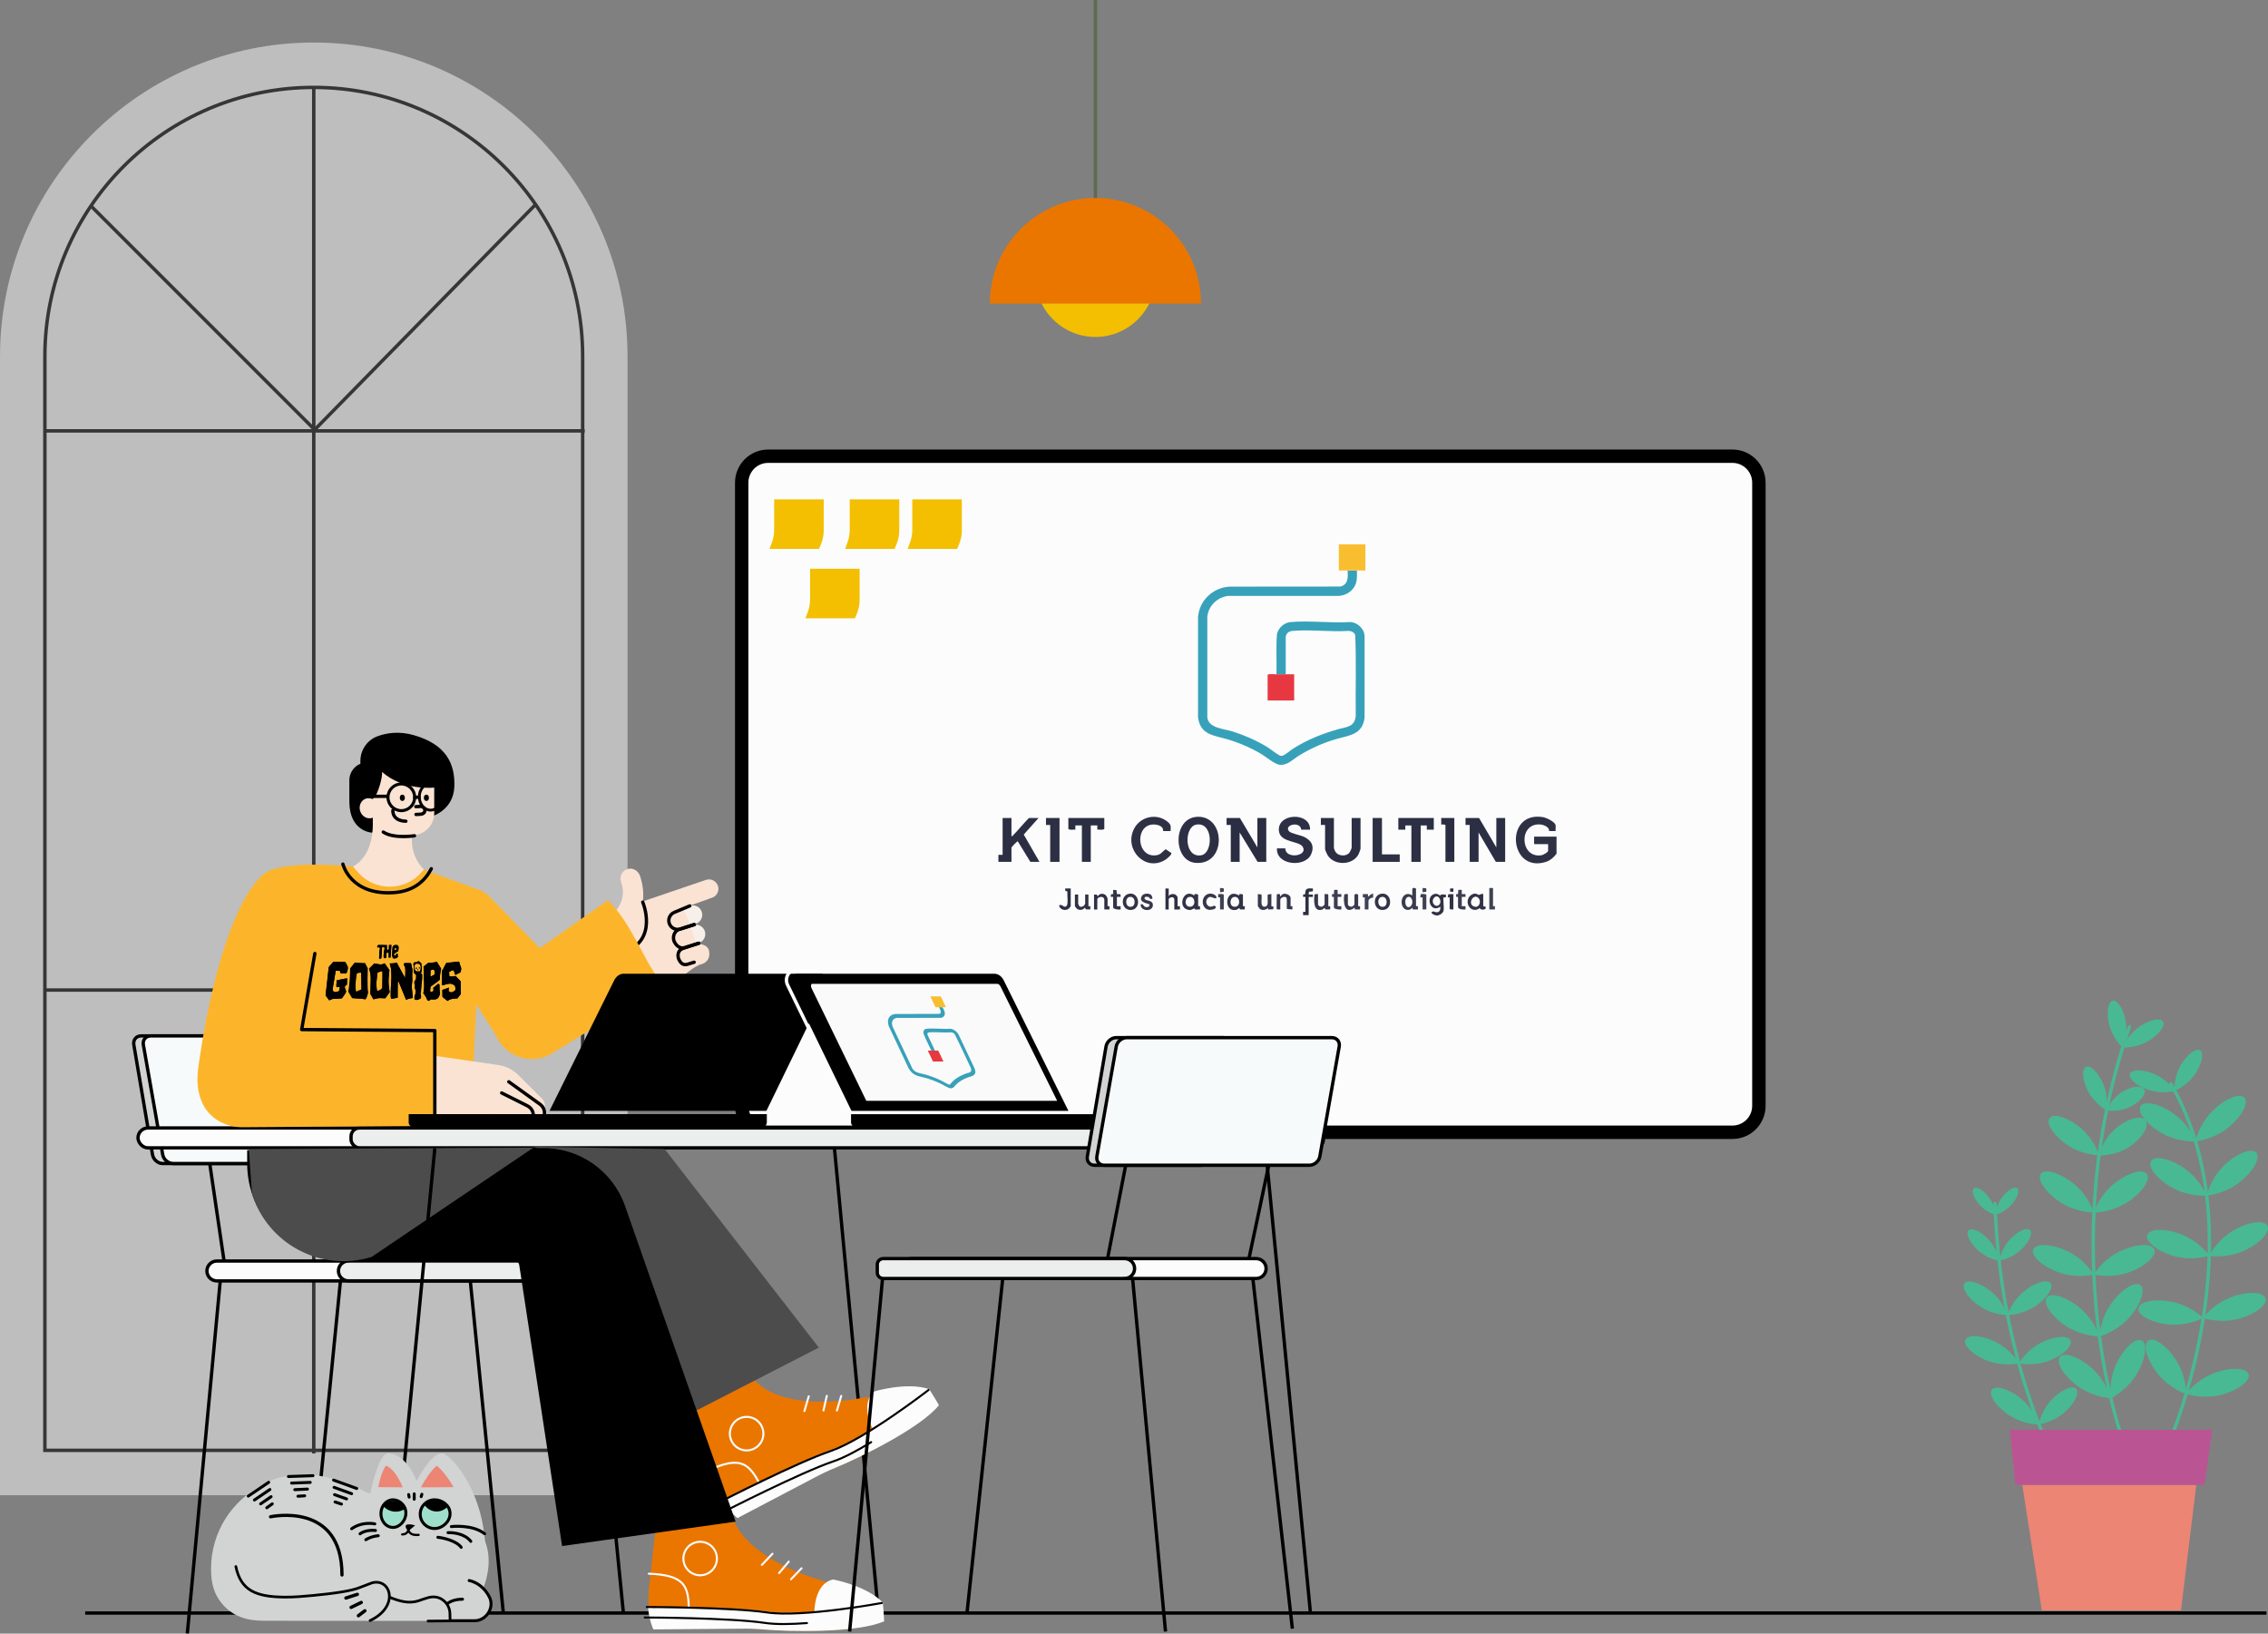 <svg xmlns="http://www.w3.org/2000/svg" xmlns:xlink="http://www.w3.org/1999/xlink" id="c" data-name="Capa 2" width="748.93" height="539.4" viewBox="0 0 748.93 539.4"><rect x="0" y="0" width="748.93" height="539.4" fill="#808080" stroke="none"/><defs><style>      .f {        fill: #2e3145;      }      .g {        fill: #2b2e42;      }      .h {        fill: #37a1ba;      }      .i, .j, .k, .l, .m, .n, .o, .p, .q {        stroke-miterlimit: 10;      }      .i, .k, .r, .l, .s, .t, .u, .v, .w, .x, .y, .z, .aa, .ab, .ac {        stroke-linecap: round;      }      .i, .k, .r, .m, .t, .n, .u, .v, .w, .x, .y, .z, .aa, .ab, .o, .p, .ac, .q {        stroke: #000;      }      .i, .k, .l, .s, .y, .z, .aa, .ab, .o {        fill: none;      }      .i, .m, .x {        stroke-width: .98px;      }      .ad, .p {        fill: #eaeaea;      }      .ae {        fill: #e73842;      }      .j {        stroke: #5d6b50;      }      .j, .r, .s, .t, .w, .z, .o, .ac, .q {        stroke-width: 1.1px;      }      .j, .af {        fill: #f3bf00;      }      .ag {        fill: #2d3044;      }      .ah {        fill: #3f4254;      }      .ai {        fill: #f9be2f;      }      .aj {        fill: #fae3d3;      }      .r, .s, .t, .u, .v, .w, .x, .y, .z, .aa, .ab, .ac {        stroke-linejoin: round;      }      .r, .ak {        fill: #fcfcfc;      }      .al {        fill: #2c2f43;      }      .l {        stroke: #fcfcfc;      }      .am {        fill: #303346;      }      .an {        fill: #2f3245;      }      .ao {        fill: #fcb52a;      }      .m {        fill: #a0decc;      }      .ap {        fill: #f7efe9;      }      .aq {        fill: #ec8574;      }      .ar {        fill: #35384b;      }      .as {        fill-rule: evenodd;      }      .s {        stroke: #48b993;      }      .at {        fill: #fff;      }      .au {        fill: #48b993;      }      .n, .u {        stroke-width: .88px;      }      .n, .u, .v, .w, .x, .av {        fill: #d2d3d3;      }      .v {        stroke-width: .75px;      }      .aw {        fill: #fafafa;      }      .ax {        fill: #ea7600;      }      .y {        stroke-width: 1.07px;      }      .ay {        fill: #2e3144;      }      .aa {        stroke-width: .92px;      }      .ab {        stroke-width: 1px;      }      .az {        opacity: .58;      }      .p {        stroke-width: 1.14px;      }      .ba {        fill: #bb5493;      }      .bb {        fill: #393c4e;      }      .ac {        fill: #f7fafa;      }      .q {        fill: #eceded;      }      .bc {        fill: #3e4153;      }      .bd {        fill: #393c4f;      }      .be {        fill: #313447;      }      .bf {        fill: #4c4c4c;      }      .bg {        fill: #373a4d;      }      .bh {        fill: #3b3d50;      }    </style><symbol id="a" data-name="botin-convese" viewBox="0 0 118.52 59.48"><g><g><path class="ax" d="M117.27,45.17l-30.16-10.84S47.45,23.76,42.81.02c-.04-.21-36.13,1.55-36.13,1.55l-3.54,32.55c-.97,5.66-1.75,15.45,1.98,24.01l41.99.12c3.75-.07,7.51.05,11.25.38,13.03,1.15,46.41,1.82,59.63-4.03-.24-5.42-.71-9.42-.71-9.42Z"></path><line class="l" x1="63.48" y1="21.4" x2="58.25" y2="26.91"></line><line class="l" x1="71.5" y1="25.29" x2="66.73" y2="30.92"></line><line class="l" x1="77.8" y1="28.57" x2="72.62" y2="33.98"></line><path class="l" d="M2.54,31.24c17.77.65,19.69,6.15,19.69,18.12"></path><path class="ak" d="M117.83,45.39c-8.07-8.3-24.44-11.31-24.44-11.31-8.11,1.71-9.16,12.24-9.28,15.83-8.36.69-16.57.92-22.37.05-16.25-2.42-54.57-2.17-59.59-2.19.3,3.6,1.07,7.36,2.62,10.92l42.88-.36c3.75-.07,7.51.05,11.25.38,13.03,1.15,46.41,1.82,59.63-4.03-.21-4.84-.61-8.55-.69-9.28Z"></path><circle class="l" cx="27.84" cy="23.76" r="8.26"></circle></g><path class="k" d="M1.53,47.66s41.83.08,59.27,2.67,56.57-4.66,56.57-4.66"></path><path class="k" d="M.5,52.82s41.83.08,59.27,2.67c5.42.81,12.94.66,20.72.08"></path></g></symbol></defs><g id="d" data-name="Capa 1"><g><g class="az"><path class="ad" d="M103.61,14.04h0c57.18,0,103.61,46.43,103.61,103.61v376.05H0V117.65C0,60.47,46.43,14.04,103.61,14.04Z"></path><path class="p" d="M14.82,478.88V117.65c0-48.96,39.83-88.79,88.79-88.79s88.79,39.83,88.79,88.79v361.23H14.82Z"></path><line class="p" x1="103.61" y1="28.86" x2="103.61" y2="479.91"></line><line class="p" x1="15.2" y1="142.27" x2="193.08" y2="142.27"></line><line class="p" x1="15.2" y1="326.9" x2="193.08" y2="326.9"></line><line class="p" x1="103.91" y1="141.88" x2="177.11" y2="67.26"></line><line class="p" x1="103.91" y1="141.88" x2="30.11" y2="68.08"></line></g><g id="e" data-name="icono_desarrollo"><g><path class="ak" d="M253.66,150.63h318.42c4.82,0,8.74,3.92,8.74,8.74v205.75c0,4.82-3.92,8.74-8.74,8.74H253.66c-4.82,0-8.74-3.92-8.74-8.74v-205.75c0-4.82,3.92-8.74,8.74-8.74Z"></path><path d="M572.07,152.84c3.61,0,6.53,2.92,6.53,6.53v205.75c0,3.61-2.92,6.53-6.53,6.53H253.66c-3.61,0-6.53-2.92-6.53-6.53v-205.75c0-3.61,2.92-6.53,6.53-6.53h318.42M572.07,148.43H253.66c-6.04,0-10.95,4.91-10.95,10.95v205.75c0,6.04,4.91,10.95,10.95,10.95h318.42c6.04,0,10.95-4.91,10.95-10.95v-205.75c0-6.04-4.91-10.95-10.95-10.95h0Z"></path></g></g><line class="o" x1="748.42" y1="532.6" x2="28.13" y2="532.6"></line><path class="w" d="M46.54,342.05h35.34c1.57,0,3.06,1.31,3.34,2.92l6.17,36.29c.27,1.61-.78,2.92-2.35,2.92h-35.34c-1.57,0-3.06-1.31-3.34-2.92l-6.17-36.29c-.27-1.61.78-2.92,2.35-2.92Z"></path><path class="ac" d="M49.77,342.05h36.62c1.63,0,3.18,1.31,3.46,2.92l6.39,36.29c.28,1.61-.8,2.92-2.43,2.92h-36.62c-1.63,0-3.18-1.31-3.46-2.92l-6.39-36.29c-.28-1.61.8-2.92,2.43-2.92Z"></path><rect class="r" x="45.57" y="372.44" width="243.89" height="6.57" rx="3.28" ry="3.28"></rect><rect class="q" x="115.92" y="372.44" width="321.1" height="6.57" rx="2.77" ry="2.77"></rect><path class="ap" d="M221.47,307.72c.33,0,.67-.05,1.01-.17l7.32-2.56c1.62-.56,2.49-2.32,1.93-3.94-.56-1.62-2.32-2.48-3.94-1.93l-7.32,2.56c-1.62.56-2.49,2.32-1.93,3.94.44,1.29,1.65,2.1,2.94,2.1Z"></path><path class="ap" d="M222.47,314.09c.33,0,.67-.05,1.01-.17l7.32-2.56c1.62-.56,2.49-2.32,1.93-3.94-.56-1.62-2.32-2.48-3.94-1.93l-7.32,2.56c-1.62.56-2.49,2.32-1.93,3.94.44,1.29,1.65,2.1,2.94,2.1Z"></path><path class="aj" d="M237.05,292.46c-.56-1.62-2.32-2.48-3.94-1.93l-20.81,7.09c.28-2.53.06-5.34-.95-8.39-.55-1.64-2.22-2.73-3.9-2.34-1.94.44-3.02,2.45-2.39,4.28.16.46.29.92.4,1.37.81,3.44-.53,6.98-3.2,9.29-2.96,2.56-4.25,6.76-2.91,10.68l3.06,8.93c1.57,4.57,6.55,7.01,11.12,5.44l8.93-3.06c.4-.14.78-.29,1.16-.47,2.7-1.29,5.25-4.27,8.14-5.02,0,0,3.13-.78,2.35-4.47-.36-1.72-2.67-2.45-4.36-2.01v-.11c.12-1.47.06-.41-.45-1.89l-2.33-6.8c-.4-1.16-1.01-2.2-1.75-3.09l9.92-3.55c1.62-.56,2.49-2.32,1.93-3.94Z"></path><path class="z" d="M212.24,297.87s5.36,12.56-6.27,16.55"></path><path class="ao" d="M200.75,297.22s-12.91,9.11-22.5,15.87l-16.79-17.2c-3.14-3.21-8.28-3.27-11.49-.14-2.45,2.39-7.51,11.45-6.27,14.43l20,31.57c2.77,6.6,10.37,9.71,16.97,6.94,1.48-.5,35.89-22.24,38.4-23.67-5.92-5.92-9.56-19.03-18.33-27.8Z"></path><path class="ao" d="M158.99,294.13l-19.03-7.01-23.44-.99s-23.81-2.59-29.65,2.66c-15.18,13.67-21.36,63.57-21.36,63.57-1.33,9.1,1.74,16.5,9.69,19.09,1.93.65,3.86.81,5.82.74l62.87-.46v-6.14h11.82l3.27-71.46Z"></path><line class="ax" x1="99.63" y1="339.96" x2="91.43" y2="339.96"></line><path class="ap" d="M176.61,370.68c1.03-.04,2.04-.54,2.69-1.44,1.12-1.56.77-3.73-.79-4.86l-10.68-7.69c-1.56-1.12-3.73-.77-4.86.79-1.12,1.56-.77,3.73.79,4.86l10.68,7.69c.66.47,1.42.68,2.17.65Z"></path><g><path class="aj" d="M143.72,371.73v-.1s-.04.06,0,.1Z"></path><path class="aj" d="M178.84,362.59l-7.74-7.67c-1.78-1.76-4.07-2.9-6.55-3.26l-20.7-3-.13,22.96c.5-.38,7.6-.04,7.6-.04,0,0,4.53.53,9.08-2.65l2.34-1.19,8.27,3.44c.41.21.85.34,1.29.38,1.37.12,2.73-.57,3.41-1.86.19-.36.3-.73.35-1.11.06,0,.11.02.16.03,1.03.08,2.09-.3,2.84-1.12,1.3-1.42,1.2-3.62-.22-4.92ZM167.14,361.34h-.02s0-.02,0-.02l.02.02Z"></path></g><path class="z" d="M174.41,371.27c.56-.33,1.03-.82,1.34-1.44.86-1.72.17-3.81-1.55-4.67l-8.54-4.28"></path><path class="z" d="M175.27,370.88c.25.04.93.06,1.18.05,1.03-.04,2.04-.54,2.69-1.44,1.12-1.56.77-3.73-.79-4.86l-10.34-7.44"></path><path class="z" d="M113.23,285.31s2.43,10.34,16.72,9.43c6.93-.44,10.57-4.17,12.48-7.9"></path><path class="z" d="M227.78,299.12l-5.13,2.14c-1.51.63-2.21,2.37-1.56,3.86h0c.59,1.37,2.12,2.07,3.55,1.63l4.68-1.45"></path><path class="z" d="M229.15,305.28l-5.05,1.65c-1.51.63-2.1,2.52-1.45,4.02v-.09c.59,1.37,1.94,2.49,3.36,2.05l4.68-1.45"></path><path class="z" d="M230.77,311.44l-5.05,1.65c-2.65.86-1.63,3.51-1.63,3.51.59,1.37,1.48,2.24,2.91,1.8l2.22-.69"></path><g><path d="M122.82,274.93s-7.46-.27-7.46-10.3v-6.99c0-2.39,1.44-4.55,3.65-5.47h0v-.93c0-3.64,2.26-6.9,5.68-8.15,3.02-1.1,7.11-1.74,11.96-.35,10.64,3.04,13.68,9.43,13.38,17.03s-7.14,9.68-7.14,9.68l-2.31.72c0,3.51-1.3,5.2-4.81,5.2-5.98-.01-12.95-1.01-12.95-.43Z"></path><path class="aj" d="M123.11,272.04v-2.07c-.07.03-.13.07-.2.09-1.62.53-3.39-.47-3.97-2.23-.57-1.76.27-3.61,1.89-4.14.72-.24,1.47-.15,2.14.15l.49-.4c1.29-1.04,2.98-6.95,2.68-8.58,7.07,6.35,17.25,5.19,17.25,5.19h0v8.48c0,4-3.24,7.23-7.23,7.23h-.16v1.78c0,3.59,1.43,7.03,3.97,9.57h0s-.26.3-.69.8c-5.51,6.43-15.43,6.5-21.03.15l-1.71-1.94s2.48-1.02,4.4-4.45c1.2-2.15,2.18-5.25,2.18-9.63Z"></path><path class="z" d="M136.87,275.96s-6.93,1.08-10.31-1.23"></path><ellipse cx="132.86" cy="263.42" rx=".84" ry="1.05"></ellipse><ellipse cx="140.8" cy="263.42" rx=".84" ry="1.05"></ellipse><path class="z" d="M134.03,271.15s-4.31.15-4.31-3.54"></path><path class="z" d="M137.37,268.92c.57,0,1.14-.03,1.7-.1.88-.1,1.4-.84,1.2-1.52h0c-.19-.68-.88-1.11-1.57-1.03-.46.05-.92.08-1.39.07"></path><circle class="ab" cx="132.53" cy="263.26" r="4.41"></circle><ellipse class="aa" cx="142.19" cy="263.09" rx="3.73" ry="4.41"></ellipse><line class="z" x1="127.92" y1="262.94" x2="121.64" y2="262.94"></line><line class="z" x1="136.94" y1="263.26" x2="138.35" y2="263.23"></line></g><path d="M134.95,367.88h118.27v2.7c0,.87-.71,1.58-1.58,1.58h-115.11c-.87,0-1.58-.71-1.58-1.58v-2.7h0Z"></path><path d="M253.08,366.81l19.79-40.72c.96-1.97-.11-4.57-1.87-4.57h-65.11c-1.25,0-2.42.84-3.1,2.22l-21.34,43.06h71.64Z"></path><path d="M282.62,367.88h115.11c.87,0,1.58.71,1.58,1.58v2.7h-118.27v-2.7c0-.87.71-1.58,1.58-1.58Z" transform="translate(680.34 740.05) rotate(-180)"></path><g><path d="M281.18,366.81l-19.79-40.72c-.96-1.97.11-4.57,1.87-4.57h65.11c1.25,0,2.42.84,3.1,2.22l21.34,43.06h-71.64Z"></path><path class="at" d="M268.13,340.54l-7.57-15.57c-.52-1.07-.31-2.27.14-2.97.19-.3.6-.8,1.24-.8h7.84c-.01-.37,0-.73.06-1.1h-7.9c-.86,0-1.65.48-2.18,1.32-.74,1.18-.81,2.77-.19,4.04l7.45,15.34c.25-.09.51-.17.78-.21.11-.02.21-.03.32-.05Z"></path></g><path class="aw" d="M286.07,363.48l-18.13-37.3c-.25-.51-.1-1.1.06-1.32h61.37c.36,0,.78.37,1.06.94l18.67,37.68h-63.03Z"></path><path class="r" d="M71.61,416.37h113.82c1.27,0,2.3,1.03,2.3,2.3v1.97c0,1.27-1.03,2.3-2.3,2.3h-113.82c-1.81,0-3.28-1.47-3.28-3.28h0c0-1.81,1.47-3.28,3.28-3.28Z"></path><path class="q" d="M115.04,416.36h79.74c1.07,0,1.94.87,1.94,1.94v2.69c0,1.07-.87,1.94-1.94,1.94h-79.74c-1.81,0-3.28-1.47-3.28-3.28h0c0-1.81,1.47-3.28,3.28-3.28Z"></path><line class="o" x1="72.76" y1="422.59" x2="61.86" y2="539.35"></line><line class="o" x1="275.53" y1="379" x2="290.31" y2="535.2"></line><line class="o" x1="417.89" y1="379" x2="432.68" y2="532.05"></line><line class="o" x1="69.25" y1="384.13" x2="73.96" y2="416.18"></line><use width="118.52" height="59.48" transform="translate(212.55 498.69) scale(.67)" xlink:href="#a"></use><use width="118.52" height="59.48" transform="translate(222.68 467.76) rotate(-27.24) scale(.67)" xlink:href="#a"></use><path class="bf" d="M174.22,378.58l45.25.82,50.92,65.56-50.51,25.95-40.54-90.38c-1.21-2.06-5.12-1.95-5.12-1.95Z"></path><path d="M81.62,379.76v4.44c0,17.47,14.17,31.64,31.64,31.64h55.91c1.15,0,2.13.84,2.31,1.98l14.13,92.67,57.3-8.06-36.52-104.25c-4.05-11.52-14.97-19.2-27.18-19.11l-97.58.7Z"></path><path class="bf" d="M82.16,379.4l1.03,14.65c5.12,16.71,22.82,26.1,39.52,20.98l53.44-36.1-93.99.47Z"></path><line class="o" x1="112.46" y1="422.59" x2="101.56" y2="532.6"></line><line class="o" x1="194.96" y1="422.59" x2="205.86" y2="532.6"></line><line class="o" x1="155.27" y1="422.59" x2="166.16" y2="532.09"></line><line class="o" x1="143.59" y1="379.12" x2="128.8" y2="532.09"></line><path class="z" d="M103.97,314.83l-4.35,25.13,43.96.32c0,15.12,0,24.27,0,31.04"></path><g><polygon class="aq" points="725.25 490.3 667.79 490.3 674.25 531.74 720.19 531.74 725.25 490.3"></polygon><path class="s" d="M716.83,474.96s28.7-67.48,0-117.13"></path><path class="s" d="M701.32,476.51s-23.95-63.14,1.86-137.47"></path><path class="s" d="M676.04,476.69s-15.87-32.21-17.25-79.3"></path><polygon class="ba" points="730.52 472.1 663.68 472.1 665.51 490.25 727.95 490.25 730.52 472.1"></polygon><path class="au" d="M742.52,453.75c.63,2.01-2.88,4.91-7.84,6.47-6.8,2.14-12.8.02-12.8.02,0,0,3.47-5.09,10.51-7.31,4.96-1.56,9.5-1.19,10.13.82Z"></path><path class="au" d="M748.12,428.69c.63,2.01-2.88,4.91-7.84,6.47-6.8,2.14-12.8.02-12.8.02,0,0,3.47-5.09,10.51-7.31,4.96-1.56,9.5-1.19,10.13.82Z"></path><path class="au" d="M748.74,404.74c.97,1.87-1.99,5.33-6.61,7.72-6.33,3.28-12.61,2.22-12.61,2.22,0,0,2.54-5.61,9.1-9.01,4.62-2.39,9.15-2.81,10.12-.94Z"></path><path class="au" d="M745.07,380.61c1.38,1.6-.7,5.65-4.63,9.05-5.39,4.66-11.74,5.1-11.74,5.1,0,0,1.16-6.05,6.75-10.88,3.94-3.4,8.25-4.86,9.62-3.27Z"></path><path class="au" d="M741.15,362.5c1.4,1.58-.61,5.66-4.5,9.11-5.33,4.74-11.67,5.27-11.67,5.27,0,0,1.08-6.07,6.59-10.98,3.89-3.46,8.17-4.98,9.58-3.41Z"></path><path class="au" d="M709.38,442.65c-1.72,1.22-.68,5.65,2.33,9.89,4.12,5.82,10.18,7.77,10.18,7.77,0,0,.32-6.15-3.94-12.18-3.01-4.25-6.84-6.7-8.56-5.48Z"></path><path class="au" d="M706.12,431.99c-.31,2.09,3.6,4.4,8.75,5.18,7.05,1.06,12.65-1.96,12.65-1.96,0,0-4.22-4.5-11.52-5.59-5.14-.77-9.57.29-9.88,2.38Z"></path><path class="au" d="M709.05,407.8c-.67,2,2.79,4.96,7.72,6.61,6.76,2.26,12.8.25,12.8.25,0,0-3.38-5.15-10.38-7.49-4.93-1.65-9.48-1.36-10.14.64Z"></path><path class="au" d="M710.3,383.36c-1.11,1.79,1.56,5.47,5.98,8.22,6.05,3.77,12.39,3.22,12.39,3.22,0,0-2.09-5.8-8.35-9.7-4.42-2.75-8.9-3.53-10.01-1.74Z"></path><path class="au" d="M706.86,365.17c-1.14,1.77,1.48,5.49,5.85,8.31,5.99,3.86,12.34,3.4,12.34,3.4,0,0-2-5.83-8.21-9.82-4.37-2.82-8.85-3.66-9.99-1.89Z"></path><path class="au" d="M726.52,346.8c1.3.82.71,4.1-1.32,7.32-2.78,4.41-7.14,6.07-7.14,6.07,0,0-.47-4.48,2.41-9.05,2.03-3.22,4.74-5.16,6.04-4.34Z"></path><path class="au" d="M703.35,354.57c.54-1.44,3.87-1.53,7.43-.18,4.88,1.84,7.38,5.77,7.38,5.77,0,0-4.3,1.37-9.35-.54-3.56-1.34-6.01-3.6-5.46-5.04Z"></path><path class="au" d="M680.21,448.05c-1.33,1.64.87,5.62,4.9,8.9,5.53,4.49,11.89,4.74,11.89,4.74,0,0-1.35-6.01-7.08-10.67-4.04-3.28-8.39-4.61-9.72-2.97Z"></path><path class="au" d="M675.85,428.45c-1.25,1.7,1.13,5.58,5.31,8.67,5.74,4.23,12.1,4.18,12.1,4.18,0,0-1.62-5.94-7.57-10.33-4.19-3.09-8.59-4.22-9.85-2.52Z"></path><path class="au" d="M671.43,412.53c-.81,1.95,2.42,5.15,7.22,7.15,6.58,2.75,12.75,1.18,12.75,1.18,0,0-2.99-5.39-9.8-8.23-4.8-2-9.35-2.05-10.16-.11Z"></path><path class="au" d="M673.91,387.6c-1.24,1.7,1.16,5.57,5.36,8.64,5.76,4.2,12.12,4.12,12.12,4.12,0,0-1.66-5.94-7.62-10.29-4.2-3.07-8.62-4.17-9.86-2.47Z"></path><path class="au" d="M676.8,369.18c-1.2,1.59,1.01,5.28,4.94,8.23,5.38,4.05,11.39,4.06,11.39,4.06,0,0-1.48-5.63-7.05-9.82-3.93-2.95-8.08-4.06-9.28-2.47Z"></path><path class="au" d="M707.26,442.61c1.86,1,1.37,5.52-1.09,10.11-3.37,6.28-9.14,8.96-9.14,8.96,0,0-1.08-6.07,2.41-12.57,2.46-4.58,5.96-7.49,7.82-6.5Z"></path><path class="au" d="M706.82,424.36c1.65,1.32.36,5.68-2.89,9.74-4.45,5.57-10.61,7.17-10.61,7.17,0,0,.03-6.16,4.64-11.93,3.24-4.07,7.21-6.3,8.86-4.98Z"></path><path class="au" d="M711.39,412.52c.81,1.95-2.42,5.15-7.22,7.15-6.58,2.75-12.75,1.18-12.75,1.18,0,0,2.99-5.39,9.8-8.23,4.8-2,9.35-2.05,10.16-.11Z"></path><path class="au" d="M708.92,387.61c1.24,1.7-1.16,5.57-5.36,8.64-5.76,4.2-12.12,4.12-12.12,4.12,0,0,1.66-5.94,7.62-10.29,4.2-3.07,8.62-4.17,9.86-2.47Z"></path><path class="au" d="M708.5,369.91c1.27,1.69-.71,5.31-4.41,8.1-5.07,3.82-10.99,3.49-10.99,3.49,0,0,1.15-5.64,6.4-9.6,3.7-2.79,7.73-3.68,9-1.99Z"></path><path class="au" d="M688.81,352.25c-1.4.65-1.22,3.98.39,7.43,2.21,4.72,6.32,6.91,6.32,6.91,0,0,1.03-4.39-1.26-9.28-1.61-3.45-4.05-5.71-5.45-5.06Z"></path><path class="au" d="M697.65,330.41c-1.51.32-2.09,3.6-1.31,7.32,1.08,5.1,4.58,8.17,4.58,8.17,0,0,2-4.04.88-9.32-.79-3.72-2.65-6.48-4.16-6.16Z"></path><path class="au" d="M714.27,337.3c-.83-1.3-4.11-.69-7.31,1.37-4.39,2.82-6.02,7.18-6.02,7.18,0,0,4.49.44,9.03-2.48,3.2-2.05,5.13-4.77,4.29-6.07Z"></path><path class="au" d="M649.02,442.38c-.76,1.72,2.06,4.65,6.31,6.53,5.82,2.58,11.37,1.3,11.37,1.3,0,0-2.57-4.87-8.6-7.54-4.25-1.88-8.32-2.01-9.08-.29Z"></path><path class="au" d="M648.71,423.78c-1.02,1.38.92,4.55,4.33,7.06,4.68,3.45,9.86,3.41,9.86,3.41,0,0-1.32-4.85-6.17-8.42-3.41-2.52-7.01-3.44-8.03-2.05Z"></path><path class="au" d="M650.07,406.24c-.98.99.2,3.75,2.63,6.18,3.34,3.32,7.5,3.91,7.5,3.91,0,0-.49-4.04-3.95-7.48-2.44-2.42-5.21-3.59-6.19-2.6Z"></path><path class="au" d="M651.79,392.4c-.85.7-.14,2.97,1.58,5.07,2.36,2.88,5.59,3.67,5.59,3.67,0,0-.06-3.22-2.51-6.2-1.72-2.1-3.81-3.23-4.66-2.54Z"></path><path class="au" d="M657.72,458.87c-1.12,1.52,1,4.98,4.74,7.75,5.12,3.78,10.81,3.74,10.81,3.74,0,0-1.45-5.31-6.76-9.23-3.74-2.76-7.68-3.77-8.8-2.26Z"></path><path class="au" d="M683.7,442.62c.74,1.66-1.99,4.48-6.08,6.29-5.61,2.48-10.95,1.25-10.95,1.25,0,0,2.48-4.69,8.29-7.27,4.1-1.81,8.01-1.94,8.75-.28Z"></path><path class="au" d="M677.15,423.73c1.02,1.38-.92,4.55-4.33,7.06-4.68,3.45-9.86,3.41-9.86,3.41,0,0,1.32-4.85,6.17-8.42,3.41-2.52,7.01-3.44,8.03-2.05Z"></path><path class="au" d="M670.36,406.14c.98.99-.2,3.75-2.63,6.18-3.34,3.32-7.5,3.91-7.5,3.91,0,0,.49-4.04,3.95-7.48,2.44-2.42,5.21-3.59,6.19-2.6Z"></path><path class="au" d="M666.13,392.34c.85.7.14,2.97-1.58,5.07-2.36,2.88-5.59,3.67-5.59,3.67,0,0,.06-3.22,2.51-6.2,1.72-2.1,3.81-3.23,4.66-2.54Z"></path><path class="au" d="M685.61,458.54c1.15,1.2-.33,4.47-3.3,7.29-4.06,3.87-9.04,4.46-9.04,4.46,0,0,.68-4.8,4.89-8.81,2.97-2.82,6.3-4.14,7.44-2.94Z"></path><path class="au" d="M708.09,359.67c-.76-1.36-3.8-1.11-6.8.56-4.11,2.29-5.67,6.38-5.67,6.38,0,0,4.16.91,8.41-1.46,3-1.67,4.82-4.12,4.06-5.48Z"></path></g><g><g><path class="av" d="M153.69,535.21s11.67-14.63,6.23-26.87c0,0-37.99-15.12-39.25-15.78-4.04-2.11-8.01-3.61-11.82-4.55-2.12-.57-4.32-.93-6.59-1.04-6.02-.42-11.44.76-15.82,3.45-9.95,5.17-16.75,15.56-16.75,27.55,0,5.25,1.17,8.45,3.35,11.21,3.5,4.44,8.35,5.98,14,5.98,24.28,0,66.64.05,66.64.05Z"></path><path class="y" d="M89.34,500.82s23.59-5.24,23.59,19.22"></path><g><path class="av" d="M160.2,509.53c-1.23-18.51-11.52-29.21-13.99-29.62-3.65-.61-8.64,9.05-8.64,9.05,0,0-3.29-9.05-9.46-9.05-3.7,0-6.58,16.87-6.58,16.87l-6.58,9.87s4.53,10.29,21.8,10.29,23.45-7.41,23.45-7.41Z"></path><path class="aq" d="M124.9,491.03c.71-3.39,1.27-4.99,2.45-7.08,2.58.68,4.86,5.1,5.62,7.15l-8.06-.07ZM139.01,491.11c1.58-3.05,3.96-6.26,5.23-7.12,1.2.88,3.39,3.28,5.53,7.05l-10.75.07Z"></path><path class="m" d="M148.62,499.78c0,2.62-2.49,4.92-5.11,4.92s-4.74-2.12-4.74-4.74,2.12-4.74,4.74-4.74,5.11,1.94,5.11,4.56Z"></path><path class="m" d="M134.03,499.6c0,2.52-2.08,4.74-4.27,4.74s-3.97-2.04-3.97-4.56,1.78-4.56,3.97-4.56,4.27,1.87,4.27,4.38Z"></path><path class="i" d="M123.77,503.17s-4.02-.96-7.65,1.61"></path><path class="i" d="M123.99,505.34s-3.13-.38-5.1,1.11"></path><path class="i" d="M124.9,507.08s-2.19.13-4.1,1.32"></path><path class="i" d="M149.04,504.06s7-.82,10.99,2.37"></path><path class="i" d="M147.94,506.06c1.58-.03,5.4.2,7.53,2.88"></path><path class="i" d="M144.58,507.6c1.81.17,6.13,1.15,7.72,3.32"></path><path d="M134.14,503.53c.75-.39,1.84-.18,2.93.14,0,0-1.6,1.35-2.16,1.82-.64-.33-1.3-1.51-.77-1.96Z"></path><g><g><line x1="134.21" y1="497.86" x2="126.25" y2="496.91"></line><path d="M134.21,497.86c-2.49,2.02-6.02,1.61-7.97-.95,2.49-2.03,6.02-1.6,7.97.95h0Z"></path></g><g><line x1="147.66" y1="497.66" x2="140.06" y2="496.76"></line><path d="M147.66,497.66c-2.34,2.2-5.84,1.8-7.59-.9,2.33-2.21,5.83-1.78,7.59.9h0Z"></path></g></g><line class="x" x1="136.78" y1="493.26" x2="136.78" y2="495.02"></line><line class="x" x1="139.31" y1="493.39" x2="139.08" y2="494.17"></line><line class="x" x1="134.94" y1="493.49" x2="135.1" y2="494.33"></line><path class="v" d="M134.87,505.04s0,2.06,3.36,1.76"></path><path class="v" d="M134.87,505.11s-.29,1.59-2.06,1.53"></path></g><g><line class="x" x1="88.72" y1="489.45" x2="81.98" y2="493.99"></line><line class="x" x1="89.12" y1="491.82" x2="84.02" y2="495.28"></line><line class="x" x1="89.52" y1="494.19" x2="86.06" y2="496.56"></line><line class="x" x1="89.92" y1="496.55" x2="88.1" y2="497.85"></line></g><g><line class="x" x1="103.35" y1="487.25" x2="95.24" y2="487.53"></line><line class="x" x1="102.44" y1="489.47" x2="96.29" y2="489.7"></line><line class="x" x1="101.53" y1="491.68" x2="97.34" y2="491.87"></line><line class="x" x1="100.61" y1="493.9" x2="98.39" y2="494.04"></line></g><g><line class="x" x1="117.79" y1="491.48" x2="110.15" y2="488.71"></line><line class="x" x1="116.11" y1="493.2" x2="110.32" y2="491.11"></line><line class="x" x1="114.44" y1="494.92" x2="110.48" y2="493.52"></line><line class="x" x1="112.76" y1="496.63" x2="110.64" y2="495.93"></line></g><path class="x" d="M154.92,521.88s4.21.58,6.71,5.49c1.74,3.43-1.06,7.78-4.91,7.78h-11.83s.05-7.11,7.84-7.11"></path><path class="u" d="M136.93,528.88c1.98-.36,3.8-1.43,5.8-1.59.02,0,.05,0,.07,0,3.16-.21,5.78,2.44,5.78,5.6l.05,2.32-7.3.05"></path><path class="n" d="M128.07,527.19c2.84,1.11,5.86,2.24,8.86,1.69"></path></g><path class="u" d="M122.2,535.1c9.85-4.63,6.85-14.12.68-12.47l-4.1,1.56c-2.66,1.12-8.7,1.98-15.36,2.61-3.13.3-6.27.58-9.41.55-9.61-.07-14.5-2.24-16.13-10.1h0"></path></g><line class="t" x1="118" y1="526.44" x2="114.22" y2="527.65"></line><line class="t" x1="119.29" y1="529.11" x2="115.94" y2="530.74"></line><line class="t" x1="120.49" y1="531.86" x2="118.35" y2="533.49"></line><line class="j" x1="361.73" x2="361.73" y2="67.72"></line><path class="af" d="M381.55,91.44c0,10.94-8.87,19.82-19.82,19.82s-19.82-8.87-19.82-19.82h39.63Z"></path><path class="ax" d="M326.86,100.24c0-19.26,15.61-34.87,34.87-34.87s34.87,15.61,34.87,34.87h-69.74Z"></path><path class="as" d="M124.84,312.03l2.93.02-.02,1.43s.5.35.61.06c.11-.3.07-1.5.07-1.5h.82l-.3,4.16-.61-.02v-1.5s-.35-.36-.65-.02c-.17.19-.13,1.48-.13,1.48,0,0-.56.58-.82.02-.26-.56.3-3.28.3-3.28,0,0-.89-.3-.89,0s-.22,3.45-.22,3.45c0,0-.2.43-.74.13,0,0,0-2.25.26-3.18,0-.02.02-.04.02-.06-.06-.61-.65-.39-.87-.41-.22-.02.24-.76.24-.76Z"></path><path d="M124.84,312.03l2.93.02-.02,1.43s.5.35.61.06c.11-.3.07-1.5.07-1.5h.82l-.3,4.16-.61-.02v-1.5s-.35-.36-.65-.02c-.17.19-.13,1.48-.13,1.48,0,0-.56.58-.82.02-.26-.56.3-3.28.3-3.28,0,0-.89-.3-.89,0s-.22,3.45-.22,3.45c0,0-.2.43-.74.13,0,0,0-2.25.26-3.18,0-.02.02-.04.02-.06-.06-.61-.65-.39-.87-.41-.22-.02.24-.76.24-.76Z"></path><path class="as" d="M112.22,320.57l-1.37-.04-1,6.01s-.04,1.04.89,1.04l.59-.11s.63-.04.78-.71c.15-.67.04-.85.04-.85,0,0-.56-.22-.85.04,0,0-.3.33-.22-.82.07-1.15.15-1.48.15-1.48l3.41-.63-.07,2.08s-.71.48-.74.78c-.04.3.52,1.26.45,1.63-.07.37-1.41,2.15-1.41,2.15l-3.08.19-1.08.45-1.19-1.63,1.04-9.35,1.52-1.74h3.86s.93,1.26.93,1.97-.37,1.86-.63,1.86h-1.74l-.26-.82Z"></path><path d="M112.22,320.57l-1.37-.04-1,6.01s-.04,1.04.89,1.04l.59-.11s.63-.04.78-.71c.15-.67.04-.85.04-.85,0,0-.56-.22-.85.04,0,0-.3.33-.22-.82.07-1.15.15-1.48.15-1.48l3.41-.63-.07,2.08s-.71.48-.74.78c-.04.3.52,1.26.45,1.63-.07.37-1.41,2.15-1.41,2.15l-3.08.19-1.08.45-1.19-1.63,1.04-9.35,1.52-1.74h3.86s.93,1.26.93,1.97-.37,1.86-.63,1.86h-1.74l-.26-.82Z"></path><path class="as" d="M128.7,318.12s1.93,0,2.3-.3l2.75,5.12s.24-2.28.02-3.61c0-.05.01-.11-.02-.14-.43-.33-.59-1.06-.07-1.19l1.97.02s.22.11.3,1.28c0,0,.37.59.24,1.39s-.04,3.1-.04,3.1c0,0-.24,2.32-.17,2.39.07.07.26,2.78.26,2.78,0,0,.11.58-.04.58s-1.63.28-2.1.59l-2.47-6.03s-.15-.24-.24.07c-.09.32-.07,5.25-.07,5.25,0,0-1.76.43-2.15.3-.39-.13.09-6.74.09-6.74,0,0,0-2.8-.15-3.25-.15-.45-.41-1.63-.41-1.63Z"></path><path d="M128.7,318.12s1.93,0,2.3-.3l2.75,5.12s.24-2.28.02-3.61c0-.05.01-.11-.02-.14-.43-.33-.59-1.06-.07-1.19l1.97.02s.22.11.3,1.28c0,0,.37.59.24,1.39s-.04,3.1-.04,3.1c0,0-.24,2.32-.17,2.39.07.07.26,2.78.26,2.78,0,0,.11.58-.04.58s-1.63.28-2.1.59l-2.47-6.03s-.15-.24-.24.07c-.09.32-.07,5.25-.07,5.25,0,0-1.76.43-2.15.3-.39-.13.09-6.74.09-6.74,0,0,0-2.8-.15-3.25-.15-.45-.41-1.63-.41-1.63Z"></path><path class="as" d="M146.22,320.2s1.11-2.34,1.3-2.34,2.26-.04,2.71-.3l1.37-.04s.3,1.19.59,1.82c.3.63-.15,1.74-.15,1.74l-1.41.67s-.19.71-.63-.74c0,0,.04-.97-.85-.52-.89.45-.85.48-.85.48l.07,1.37s1,.19,1.34.04c.33-.15.78-.07.78-.07l1.6,1.67.07,4.23-1.15,1.48s-2.26-.11-3.23.82l-1.67-1.34-.04-2.3,2.15-.78-.11,1.11s.63.71,1.3.37c.67-.33.97-.52.97-.85s.04-1.04-.26-1.3-.82-.63-1.56-.63-2.12.48-2.12.48c0,0-.56.19-.56-.48s.11-4.45.11-4.45l.22-.15Z"></path><path d="M146.22,320.2s1.11-2.34,1.3-2.34,2.26-.04,2.71-.3l1.37-.04s.3,1.19.59,1.82c.3.63-.15,1.74-.15,1.74l-1.41.67s-.19.71-.63-.74c0,0,.04-.97-.85-.52-.89.45-.85.48-.85.48l.07,1.37s1,.19,1.34.04c.33-.15.78-.07.78-.07l1.6,1.67.07,4.23-1.15,1.48s-2.26-.11-3.23.82l-1.67-1.34-.04-2.3,2.15-.78-.11,1.11s.63.71,1.3.37c.67-.33.97-.52.97-.85s.04-1.04-.26-1.3-.82-.63-1.56-.63-2.12.48-2.12.48c0,0-.56.19-.56-.48s.11-4.45.11-4.45l.22-.15Z"></path><path class="as" d="M130.37,313.19c-.06.13-.13.33,0,.43.13.09.35.09.41-.11s.13-.43-.02-.48c-.15-.06-.33.04-.39.17ZM130.26,312.02s-.54.22-.67.71c-.13.48-.17,2.86-.17,2.86,0,0,.26.93.56.95.3.02.84-.07.98-.17.15-.09.5-.3.5-.46s-.09-.98-.09-.98c0,0-.5-.33-.74.46,0,0-.55.46-.43-.37.04-.24,1.22-.78,1.3-.93.07-.15.24-1.22.2-1.34-.04-.11-.19-.74-.67-.78s-.78.06-.78.06Z"></path><path class="as" d="M141.43,317.94s2.64-.11,2.78-.41l1.45,2.3s-.52,2.41-.41,3.6c0,0,0,.11-.37.37-.37.26-2.71,2-2.71,2,0,0-.15,1.22-.15,1.45s.85.41,1.08-.15c.22-.56-.11-.85-.11-.85l1.6-1.34s.52-.07.52.26.04,2.71.22,2.86c0,0-.37,1.6-1.19,1.86-.82.26-1.89.07-1.89.07,0,0-.52.63-.85.48-.33-.15-.45-.59-.71-1.15-.26-.56-.89-1.3-.89-1.3,0,0,.3-1.71.26-2.64-.04-.93-.19-6.2-.19-6.2l1.56-1.22ZM142.17,320.42l-.04,1.89s-.04.26.48-.04c.52-.3.89-.48.89-.48l.04-1.04s-.19-.89-.82-.59c-.63.3-.56.26-.56.26Z"></path><path d="M141.43,317.94s2.64-.11,2.78-.41l1.45,2.3s-.52,2.41-.41,3.6c0,0,0,.11-.37.37-.37.26-2.71,2-2.71,2,0,0-.15,1.22-.15,1.45s.85.41,1.08-.15c.22-.56-.11-.85-.11-.85l1.6-1.34s.52-.07.52.26.04,2.71.22,2.86c0,0-.37,1.6-1.19,1.86-.82.26-1.89.07-1.89.07,0,0-.52.63-.85.48-.33-.15-.45-.59-.71-1.15-.26-.56-.89-1.3-.89-1.3,0,0,.3-1.71.26-2.64-.04-.93-.19-6.2-.19-6.2l1.56-1.22ZM142.17,320.42l-.04,1.89s-.04.26.48-.04c.52-.3.89-.48.89-.48l.04-1.04s-.19-.89-.82-.59c-.63.3-.56.26-.56.26Z"></path><path class="as" d="M124.61,321.24s.41-.3.78-.37.82-.37.89-.15c.07.22-.04,5.49-.04,5.49,0,0-.52.89-1.71.97,0,0-.26-.52-.22-2.9l.3-3.04ZM121.87,319.83s.56,1.34.56,3.38-.15,4.94-.15,4.94l1.04,1.82s1.45-.41,1.93-.41,1.97.07,1.97.07l1.45-2s-.33-1.93-.37-3.34c-.04-1.41.3-3.97.3-3.97l-1.6-2.26s-.63.48-1.56.37-1.86-.3-1.86-.3l-1.71,1.71Z"></path><path d="M124.61,321.24s.41-.3.78-.37.82-.37.89-.15c.07.22-.04,5.49-.04,5.49,0,0-.52.89-1.71.97,0,0-.26-.52-.22-2.9l.3-3.04ZM121.87,319.83s.56,1.34.56,3.38-.15,4.94-.15,4.94l1.04,1.82s1.45-.41,1.93-.41,1.97.07,1.97.07l1.45-2s-.33-1.93-.37-3.34c-.04-1.41.3-3.97.3-3.97l-1.6-2.26s-.63.48-1.56.37-1.86-.3-1.86-.3l-1.71,1.71Z"></path><path class="as" d="M115.63,319.72s1.48-1.89,1.48-1.89l3.45.15.89,1.78s-.26,6.64.15,7.91c0,0-.52,2.15-.89,2.3-.37.15-.78-.22-1.52-.19-.74.04-2.38-.11-2.38-.11l-.56-.11-1.26-2.15s.56-2.19.63-7.68ZM117.82,321.5s.78-.45,1.41-.3l.07,5.49-1.67.71s-.3-.3-.19-2.93l.37-2.97Z"></path><path class="as" d="M136.49,318.7v-.61c0-.1.13-.12.19-.19.07-.09.07-.24.19-.24h.62c.29,0,.37-.33.65-.33.26,0,.41.15.58.35.19.23.5.3.5.61v.38c0,.22.11.34.11.57v1.14c0,.4-.22.6-.22,1,0,.22.35.22.35.44v1.47c0,.32-.15.49-.15.81v.4c0,.33-.09.51-.09.84v.38l-.06.45-.22,1.87c0,.48.15.75.15,1.23,0,.06-.09.07-.09.14,0,.06-.02.11-.02.17,0,.19-.24.19-.39.3-.32.23-.57.3-.96.3-.18,0-.29.04-.45,0-.4-.11-.35-.6-.35-1.02,0-.57.38-.84.38-1.42v-.71c0-.37-.32-.52-.32-.9,0-.23.07-.35.07-.58v-.36c0-.3-.19-.45-.19-.75,0-.6.55-.85.55-1.45,0-.26.04-.44.04-.7,0-.04.02-.06.02-.11,0-.31-.22-.46-.46-.65-.36-.29-.32-.68-.32-1.14v-1.49c0-.06-.07-.14-.11-.19ZM136.93,318.87s.14-.78.97-.65c.84.13.81.36.85.56.05.2.25.61.14.88-.1.23-.01.9-.44,1.07-.03.03-.05-.12-.07-.12-.05,0-.02.14-.06.13-.06,0-.13-.12-.13-.12l-.07.15-.14-.14-.11.11-.07-.1-.09.12-.12-.17-.14.1s-.39-.45-.5-.65c-.11-.2-.05-1.19-.05-1.19ZM138.27,319.6c0-.12.1-.22.23-.22s.23.1.23.22-.1.22-.23.22-.23-.1-.23-.22ZM137.19,319.69c0-.13.12-.24.26-.24s.26.11.26.24-.12.24-.26.24-.26-.11-.26-.24ZM137.97,319.91s-.18.15-.18.36c0,.13.39.08.36-.07-.05-.22-.19-.29-.19-.29Z"></path><path class="w" d="M361.41,384.75h35.34c1.57,0,3.06-1.31,3.34-2.92l6.17-36.29c.27-1.61-.78-2.92-2.35-2.92h-35.34c-1.57,0-3.06,1.31-3.34,2.92l-6.17,36.29c-.27,1.61.78,2.92,2.35,2.92Z"></path><path class="ac" d="M364.64,384.75h67.74c1.63,0,3.18-1.31,3.46-2.92l6.39-36.29c.28-1.61-.8-2.92-2.43-2.92h-67.74c-1.63,0-3.18,1.31-3.46,2.92l-6.39,36.29c-.28,1.61.8,2.92,2.43,2.92Z"></path><path class="r" d="M301.98,415.59h113.82c1.27,0,2.3,1.03,2.3,2.3v1.97c0,1.27-1.03,2.3-2.3,2.3h-113.82c-1.81,0-3.28-1.47-3.28-3.28h0c0-1.81,1.47-3.28,3.28-3.28Z" transform="translate(716.79 837.74) rotate(-180)"></path><path class="q" d="M292.99,415.57h79.74c1.07,0,1.94.87,1.94,1.94v2.69c0,1.07-.87,1.94-1.94,1.94h-79.74c-1.81,0-3.28-1.47-3.28-3.28h0c0-1.81,1.47-3.28,3.28-3.28Z" transform="translate(664.37 837.72) rotate(180)"></path><line class="o" x1="413.67" y1="421.81" x2="426.76" y2="537.77"></line><line class="o" x1="418.9" y1="385.04" x2="412.46" y2="415.39"></line><line class="o" x1="371.76" y1="384.58" x2="365.77" y2="415.39"></line><line class="o" x1="373.97" y1="421.81" x2="384.87" y2="538.72"></line><line class="o" x1="291.46" y1="421.81" x2="280.56" y2="538.72"></line><line class="o" x1="331.16" y1="421.81" x2="319.36" y2="532.2"></line><path class="af" d="M270.46,181.24h-16.36l.77-2.04c.51-1.34.77-2.76.77-4.19v-10.13h16.36v10.29c0,1.56-.31,3.1-.9,4.53l-.64,1.54Z"></path><path class="af" d="M295.41,181.24h-16.36l.77-2.04c.51-1.34.77-2.76.77-4.19v-10.13h16.36v10.29c0,1.56-.31,3.1-.9,4.53l-.64,1.54Z"></path><path class="af" d="M282.32,204.15h-16.36l.77-2.04c.51-1.34.77-2.76.77-4.19v-10.13h16.36v10.29c0,1.56-.31,3.1-.9,4.53l-.64,1.54Z"></path><path class="af" d="M316.07,181.24h-16.36l.77-2.04c.51-1.34.77-2.76.77-4.19v-10.13h16.36v10.29c0,1.56-.31,3.1-.9,4.53l-.64,1.54Z"></path><g><path class="h" d="M448.08,188.38c-.01,1.42.12,2.77-.3,4.15-.76,2.44-3.21,4.13-5.73,4.23h-36.53c-3.58.46-6.53,3.32-6.85,6.96v33.08c.33,3.65,5.5,3.83,8.31,4.71,3.8,1.18,7.71,2.9,11.13,4.94,1.41.84,2.85,2.09,4.19,2.85.67.38.96.4,1.66.03.96-.52,2.19-1.6,3.21-2.24,4.66-2.92,9.49-4.84,14.78-6.33,2.82-.79,5.45-.72,5.74-4.48-.12-8.84.21-17.73-.17-26.54-.27-.95-1.24-1.38-2.16-1.43-5.97.39-12.58-.51-18.47,0-1.28.11-2.06.63-2.32,1.93v12.42c-1.01,0-2.04-.01-3.05,0,.09-4.39-.18-8.82.15-13.2.43-2.17,2.35-3.88,4.56-4.07,6.32-.54,13.4.42,19.8,0,2.25.19,4.38,2.16,4.58,4.45v27.1c-.69,5.59-4.85,5.81-9.17,7.03s-8.75,3.18-12.61,5.59c-2.05,1.28-3.81,3.3-6.42,2.94-1.52-.21-4.39-2.63-5.9-3.53-3.37-2.01-7.33-3.73-11.1-4.84-4.51-1.34-9.09-1.41-9.8-7.33v-33.08c.46-5.5,4.94-9.71,10.43-10.02l36.62-.03c2.6-.73,2.47-3.03,2.36-5.28,1.02,0,2.04,0,3.05,0Z"></path><path class="ai" d="M445.03,188.38c-.97,0-1.95,0-2.92,0v-8.63h8.77v8.63c-.93,0-1.86,0-2.79,0-1.02,0-2.04,0-3.05,0Z"></path><path class="ae" d="M421.52,222.65c1.02-.01,2.04,0,3.05,0,.93,0,1.86,0,2.79,0v8.63h-8.77v-8.43c.08-.13.18-.17.33-.2.64-.12,1.86,0,2.59,0Z"></path></g><g><polygon class="al" points="488.41 270.09 494.11 279.8 494.11 270.09 497.03 270.09 497.03 284.58 493.95 284.58 488.25 274.87 488.25 284.58 485.32 284.58 485.32 272.4 483.94 272.4 483.94 270.09 488.41 270.09"></polygon><polygon class="g" points="409.43 270.09 415.21 279.8 415.21 270.09 418.14 270.09 418.14 284.58 415.28 284.58 409.35 274.87 409.35 284.58 406.42 284.58 406.42 272.4 405.04 272.4 405.04 270.09 409.43 270.09"></polygon><path class="ay" d="M513.68,274.41h-2.16c.22-1.24-1.7-2.05-2.7-2.16-7.51-.82-7,11.35.27,10.13.47-.08,2.12-.98,2.12-1.43v-2.23h-4.62v-2.47h7.4v5.62c-.87,1.21-2.13,2.29-3.58,2.74-12.11,3.74-13.73-16.81-.98-14.82,1.13.18,3.69,1.39,4.17,2.45.24.53,0,1.55.08,2.15Z"></path><path class="ag" d="M395.59,269.69c9.26-.14,9.39,16.23-.95,15.2-7.37-.74-7.49-15.06.95-15.2ZM394.98,272.29c-3.99.73-4.08,11.03,1.65,10.12,4.02-.63,4.11-11.19-1.65-10.12Z"></path><path class="al" d="M334,270.09v6.01c.29.05.44-.2.62-.38,1.77-1.82,3.36-3.83,5.16-5.63h3.16l-4.88,5.47,5.18,9.01h-3l-4.16-6.78c-.23-.05-2.08,1.92-2.08,2.08v4.7h-4.31v-2.31h1.39v-12.17h2.93Z"></path><path class="ag" d="M432.62,273.95h-2.93c-.24-2.94-5.89-1.61-4.01.54.57.66,3.51,1.25,4.51,1.65,2.73,1.1,4.06,3.13,2.71,6.03-2.02,4.35-11.55,3.56-11.23-2.06h2.77c-.08,3.62,7.53,2.65,5.77-.45-1.21-2.13-7.38-1.32-7.88-5.21-.77-6,10.42-6.5,10.28-.5Z"></path><path class="al" d="M440.48,270.09v9.94c0,.15.37,1.02.49,1.21.91,1.45,3.38,1.63,4.53.42.24-.25.84-1.49.84-1.78v-9.79h2.93v10.09c0,.29-.51,1.61-.68,1.94-1.96,3.69-8.12,3.76-10.23.19-.21-.36-.8-1.64-.8-1.97v-7.94h-1.39v-2.31h4.31Z"></path><path class="ay" d="M386.55,274.41h-2.47c.21-1.89-2.45-2.35-3.89-2.12-5.6.88-4.63,11.3,1.9,10.06,1.33-.25,1.81-1.26,2.84-1.94l1.86,1.24c.28.53-1.6,2.01-2.04,2.28-6.57,4.03-13.72-3.46-10.27-10.27,2.06-4.08,7.56-5.26,11.07-2.33,1.25,1.04,1.05,1.48,1,3.08Z"></path><polygon class="ag" points="473.46 270.09 473.46 273.95 471.15 273.95 471.15 272.56 469.14 272.56 469.14 284.58 466.06 284.58 466.06 272.56 464.06 272.56 464.06 273.95 461.75 273.95 461.75 270.09 473.46 270.09"></polygon><path class="al" d="M364.66,270.09v3.62c-.58.48-1.58.13-2.31.23v-1.39s-2.16,0-2.16,0v12.02h-2.93v-12.02h-2.16v1.39c-.73-.1-1.73.25-2.31-.23v-3.62h11.87Z"></path><polygon class="ay" points="456.35 270.09 456.35 282.11 462.21 282.11 462.21 284.58 453.27 284.58 453.27 270.09 456.35 270.09"></polygon><polygon class="ag" points="349.87 270.09 349.87 284.58 346.79 284.58 346.79 272.4 345.4 272.4 345.4 270.09 349.87 270.09"></polygon><path class="g" d="M480.24,270.09v14.49h-2.93v-12.1c-.33-.4-.92-.19-1.39-.23v-2.16h4.31Z"></path><path class="bd" d="M467.6,299.22h.62s0,1.08,0,1.08h-1.7s-.08-.62-.08-.62c-1.08,1.26-2.82.93-3.39-.62-.85-2.32.91-4.99,3.31-3.39v-2.23c.28-.35.93-.36,1.23,0v5.78ZM464.94,296.16c-1.6.48-.9,4.4.81,3.13,1.2-.89.56-3.53-.81-3.13Z"></path><path class="am" d="M476.69,300.68c-.18.91-1.46,1.68-2.37,1.61-.59-.04-2.44-.94-1.18-1.32.47-.14.76.28,1.31.26,1.02-.04,1.28-1,1.16-1.86-3.28,2.32-5.01-3.38-1.95-4.19,1.14-.3,1.58.52,2.02.5.07,0,.06-.29.18-.31.43-.1,1.12.07,1.59,0v.93s-.77,0-.77,0c-.18,1.28.24,3.2,0,4.39ZM475.26,298.71c1.14-1.25-.47-3.77-1.72-2.26s.56,3.52,1.72,2.26Z"></path><path class="am" d="M395.64,299.22h.62s0,1.08,0,1.08c-.48-.07-1.15.1-1.59,0-.14-.03-.04-.36-.32-.31-.74.12-.87.69-2.1.4-3.58-.84-1.45-7.27,2.09-4.71l.16-.47.89.03.26.21v3.78ZM392.67,296.17c-1.51.33-1.59,2.95-.03,3.2,2.48.4,2.21-3.68.03-3.2Z"></path><path class="be" d="M410.43,299.22h.62s0,1.08,0,1.08h-1.61c-.14-.97-.5-.07-1.15.09-4.53,1.1-3.77-7.53.84-4.71l.16-.47.89.03.26.21v3.78ZM407.46,296.17c-1.42.31-1.59,2.95-.03,3.2,2.48.4,2.22-3.68.03-3.2Z"></path><path class="am" d="M489.79,295.21v4.01l.7.14c.75,1.04-1.58,1.38-1.86.47-2.34,1.85-4.92-.88-3.68-3.38.36-.73,1.31-1.4,2.14-1.4.51,0,.99.42,1.26.44.22,0,.95-.52,1.44-.28ZM488.2,296.5c-1.59-1.62-3.57,1.74-1.7,2.7s2.84-1.54,1.7-2.7Z"></path><path class="f" d="M385.93,293.36v2.47c.24.06.12-.22.26-.31.64-.39,1.51-.49,2.13,0,.13.1.54.6.54.7v3h.77s0,1.08,0,1.08h-1.85v-3.47s-.24-.42-.31-.46c-.48-.33-1.54.08-1.54.62v3.31h-1.08v-6.93h1.08Z"></path><path class="bg" d="M419.83,295.21v4.01l.7.14-.08.87-1.62.08-.16-.47c-.75.64-1.86.91-2.69.22-.15-.13-.62-.81-.62-.92v-3.93l1.17.14c.37.99-.6,3.94.91,4.03,1.91.12.86-2.89,1.22-4.03l1.17-.14Z"></path><path class="bg" d="M435.24,295.21v3.31c0,.64.93,1.05,1.54.77.08-.04.62-.57.62-.61v-3.47l.98.02.25.21v3.78h.62s0,1.08,0,1.08h-1.61c-.12-.97-.59-.08-1.16.08-2.86.79-2.58-3.18-2.45-4.91l.23-.23.98-.02Z"></path><path class="bb" d="M445.1,295.21v3.31c0,.64.93,1.05,1.54.77.08-.04.62-.57.62-.61v-3.24c.28-.35.93-.36,1.23,0v3.78h.62s0,1.08,0,1.08h-1.7s-.08-.62-.08-.62c-3.34,2.56-3.8-1.75-3.45-4.22l.23-.23.98-.02Z"></path><path class="ar" d="M426.15,299.22h.62s0,1.08,0,1.08l-1.78-.15c-.26-.71.23-3.52-.32-3.87-.65-.42-1.9.15-1.9.86v3.16l-.98-.02-.23-.23.05-4.69c.12-.18.84-.22.99-.12s.02.75.33.75c.5-1.59,3.24-.77,3.24.54v2.7Z"></path><path class="be" d="M456.16,295.09c3.4-.5,3.98,4.96.72,5.35-3.5.42-3.92-4.88-.72-5.35ZM456.16,296.17c-1.62.35-1.32,3.82.86,3.17,1.41-.42,1.13-3.6-.86-3.17Z"></path><path class="be" d="M372.95,295.09c3.34-.49,3.98,4.96.72,5.35-3.48.42-3.98-4.87-.72-5.35ZM372.94,296.17c-1.62.35-1.35,3.83.86,3.17,1.35-.4,1.16-3.61-.86-3.17Z"></path><path class="an" d="M356.03,295.37v3s.31.78.34.81c.62.63,1.97-.09,1.97-.97v-2.85h1.08v3.85h.62s0,1.08,0,1.08l-1.45-.02-.33-.6c-.65.91-1.91,1.03-2.75.29-.14-.12-.56-.72-.56-.83v-3.78h1.08Z"></path><path class="ay" d="M365.74,299.22h.62s0,1.08,0,1.08h-1.7v-3.16c0-1.56-2.31-1.02-2.31-.15v3.31h-1.08v-4.93l.9.02.33.59c.47-1.02,1.94-1.14,2.71-.32.14.15.53.87.53,1.01v2.54Z"></path><path class="al" d="M431.08,296.14h-.77s0-.76,0-.76l.7-.15c-.06-2.01.8-1.96,2.53-1.86v.93s-1.32.14-1.32.14l-.07.94h1.39s0,.77,0,.77h-1.39s0,6.01,0,6.01h-1.85s0-1.08,0-1.08h.77s0-4.93,0-4.93Z"></path><path class="ar" d="M380.18,295.56c.16.16.47,1.07.35,1.19-.99.24-.81-.23-1.14-.47-.39-.29-1.59-.32-1.45.37.2.97,2.6.37,2.75,2.03.23,2.52-4.25,2.33-4.01-.08.87-.22.81.38,1.23.69.45.34,1.08.32,1.54,0l.16-.6c-.09-.42-3.93-.52-2.54-2.86.55-.93,2.39-.98,3.1-.28Z"></path><path class="ar" d="M401.65,296.6c-1.16.19-1.95-1.16-2.93.07-.91,1.14-.15,2.86,1.32,2.71.54-.05.99-.75,1.44.09.19.75-1.64,1.03-2.2.96-2.92-.37-2.83-5.21.32-5.37.81-.04,2.35.51,2.06,1.53Z"></path><path class="ag" d="M353.57,293.36v5.78c0,.17-.46.74-.65.89-1.13.86-2.86.38-3.21-1.03.85-.84,1.73,1.13,2.54.06.56-.74.07-3.65.25-4.68l-.71-.23-.07-.78h1.85Z"></path><path class="be" d="M367.59,296.14h-.77c-.07-.7,0-.99.77-.93v-1.38s1.09.07,1.09.07l.14,1.32.98.02c.35.12.25.61.25.9h-1.23v3.08h1.23s0,1.08,0,1.08c-.48.14-2.47-.06-2.47-.69v-3.47Z"></path><path class="bh" d="M440.48,296.14h-.62s0-.93,0-.93h.62s.09-1.39.09-1.39h1.14s0,1.39,0,1.39h1.23s0,.92,0,.92h-1.23s0,3.08,0,3.08h1.23s0,1.08,0,1.08c-.48.14-2.47-.06-2.47-.69v-3.47Z"></path><path class="bh" d="M481.47,296.14h-.62s0-.93,0-.93h.62s.09-1.39.09-1.39h1.14s0,1.39,0,1.39h1.23s0,.92,0,.92h-1.23s0,3.08,0,3.08h1.23s0,1.08,0,1.08c-.62.11-2.47.02-2.47-.85v-3.31Z"></path><polygon class="ah" points="493.03 293.21 493.03 299.22 493.65 299.22 493.65 300.3 491.8 300.3 491.8 293.21 493.03 293.21"></polygon><path class="ah" d="M450.65,296.29h-.62s0-1.08,0-1.08h1.7c.08.08-.19.95.23.77.39-.42.86-.85,1.47-.92v1.39c-.58-.23-1.54.48-1.54,1v2.85h-1.23v-4.01Z"></path><path class="bc" d="M470.99,300.3h-1.23v-4.01h-.77s.15-1.01.15-1.01c.21-.15,1.65-.18,1.86.16v4.85Z"></path><path class="bc" d="M404.11,300.3h-1.23v-4.01h-.62s0-1.08,0-1.08c.59.08,1.4-.22,1.85.23v4.85Z"></path><polygon class="am" points="479.93 295.21 479.93 300.3 478.95 300.27 478.7 300.07 478.7 296.29 478.08 296.29 478.22 295.28 479.93 295.21"></polygon><path class="bc" d="M469.76,294.6v-1.39l1.09.07c.24.17.18.9.08,1.18l-1.17.14Z"></path><path class="bc" d="M402.88,294.6v-1.39l1.09.07c.24.17.18.9.08,1.18l-1.17.14Z"></path><rect class="g" x="478.85" y="293.36" width="1.08" height="1.08"></rect></g><g><path class="h" d="M311.27,332.58c.27.59.59,1.16.7,1.73.18,1.02-.45,1.73-1.43,1.77l-14.44.02c-1.32.2-1.93,1.39-1.33,2.91l6.51,13.8c.85,1.52,2.93,1.6,4.21,1.96,1.73.49,3.62,1.21,5.37,2.05.72.35,1.54.87,2.22,1.19.34.16.46.17.66,0,.28-.22.55-.67.83-.94,1.27-1.22,2.8-2.03,4.59-2.65.96-.33,2.01-.3,1.39-1.87-1.79-3.69-3.41-7.4-5.29-11.07-.29-.39-.76-.57-1.13-.6-2.28.17-5.07-.2-7.3.01-.48.05-.69.26-.54.81l2.45,5.18c-.4,0-.81,0-1.21,0-.83-1.83-1.81-3.68-2.54-5.5-.26-.91.16-1.62,1-1.7,2.39-.23,5.38.17,7.82-.01.93.08,2.16.9,2.69,1.85l5.34,11.3c.83,2.33-.77,2.43-2.24,2.94s-2.83,1.33-3.88,2.34c-.56.54-.86,1.38-1.96,1.23-.64-.09-2.25-1.09-3.03-1.47-1.73-.83-3.63-1.55-5.34-2.01-2.05-.55-3.87-.58-5.32-3.05l-6.51-13.8c-.9-2.29.04-4.05,2.15-4.19l14.47-.04c.88-.31.38-1.27-.11-2.2.4,0,.81,0,1.21,0Z"></path><path class="ai" d="M310.06,332.58c-.38,0-.77,0-1.15,0l-1.7-3.6h3.46s1.7,3.59,1.7,3.59c-.37,0-.74,0-1.1,0-.4,0-.8,0-1.21,0Z"></path><path class="ae" d="M307.52,346.89c.4,0,.8,0,1.21,0,.37,0,.73,0,1.1,0l1.7,3.6h-3.46s-1.66-3.51-1.66-3.51c0-.05.04-.07.09-.08.23-.05.74,0,1.02,0Z"></path></g></g></g></svg>